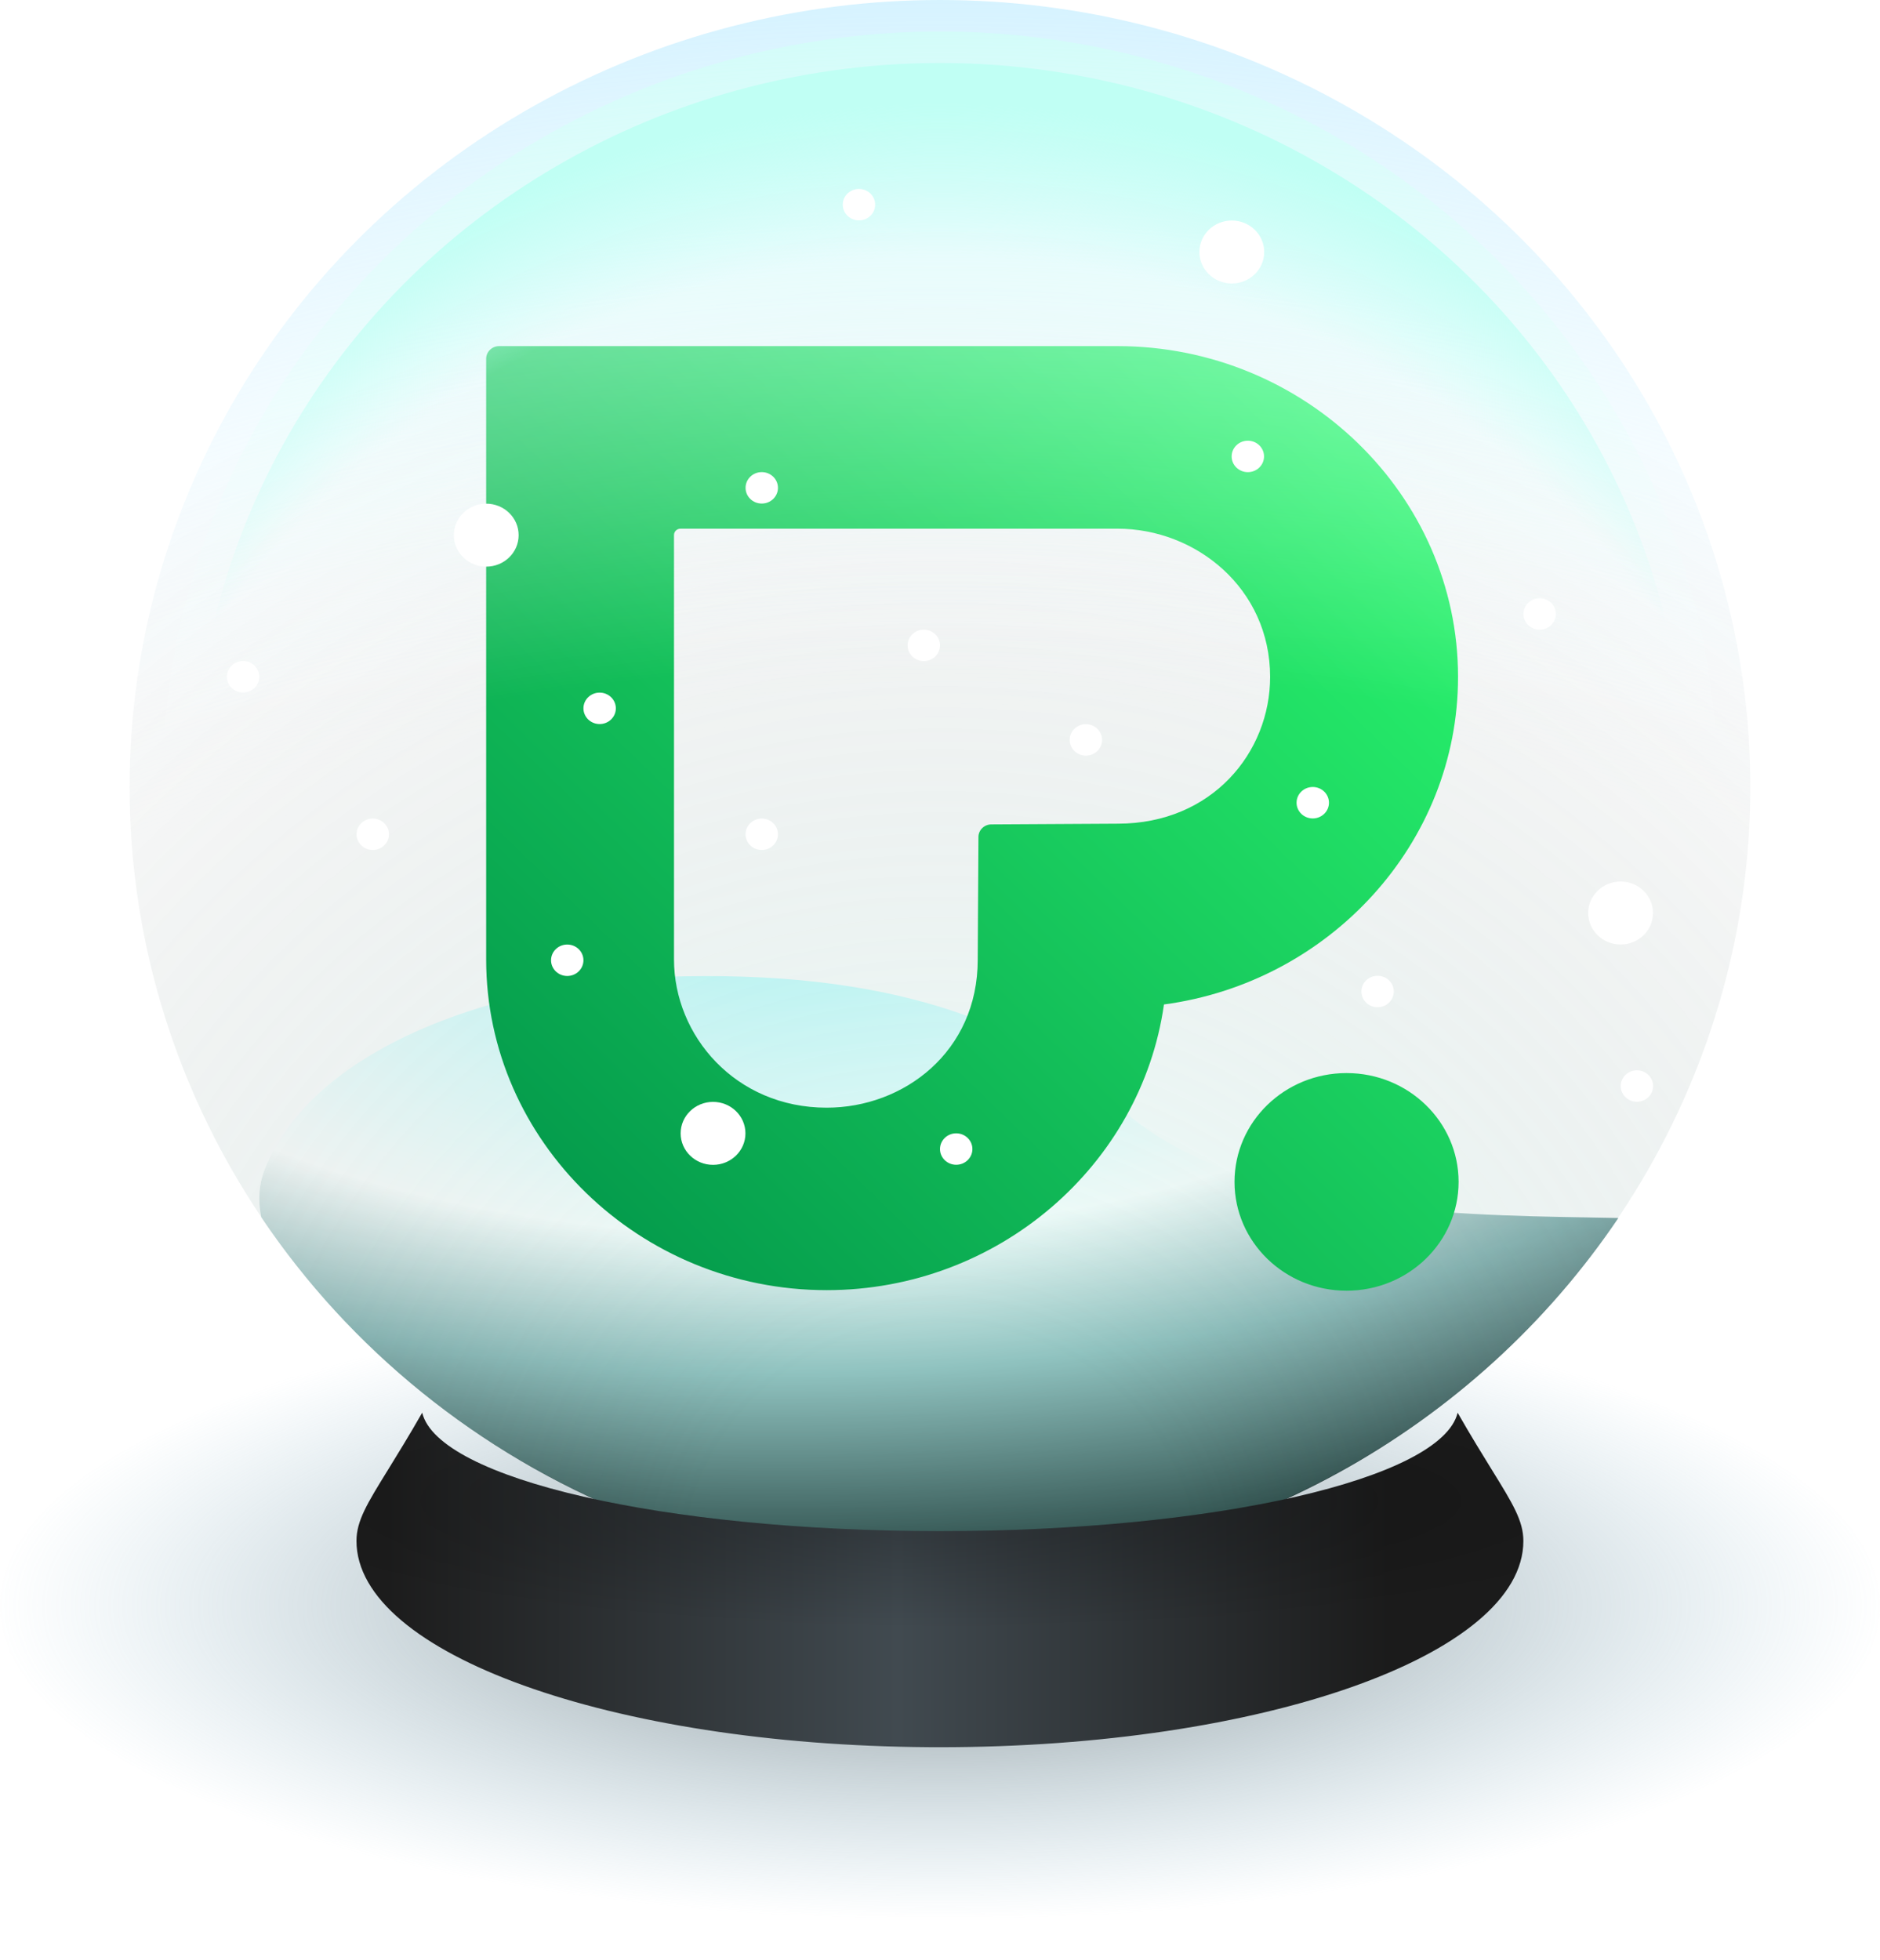 <svg width="47" height="49" viewBox="0 0 47 49" fill="none" xmlns="http://www.w3.org/2000/svg">
<ellipse cx="23.5" cy="40.135" rx="23.5" ry="7.869" fill="url(#paint0_radial_20784_622165)"/>
<path fill-rule="evenodd" clip-rule="evenodd" d="M6.531 30.427C6.45 30.004 6.473 29.61 6.609 29.259C7.864 26.03 12.794 24.545 16.649 24.416C22.087 24.234 25.567 25.482 27.943 27.645C30.835 30.277 36.122 30.369 39.754 30.433C39.997 30.437 40.233 30.441 40.459 30.446C36.906 35.712 30.822 39.223 23.884 39.348C20.942 39.312 18.171 38.736 15.743 37.857C11.956 36.331 8.749 33.722 6.531 30.427Z" fill="url(#paint1_radial_20784_622165)"/>
<ellipse cx="23.499" cy="19.673" rx="20.259" ry="19.673" fill="url(#paint2_radial_20784_622165)"/>
<ellipse cx="23.499" cy="19.673" rx="20.259" ry="19.673" fill="url(#paint3_radial_20784_622165)" fill-opacity="0.2"/>
<g filter="url(#filter0_d_20784_622165)">
<path fill-rule="evenodd" clip-rule="evenodd" d="M12.478 8.652C12.299 8.652 12.154 8.794 12.154 8.967V23.982C12.154 28.529 15.985 32.249 20.667 32.249C24.956 32.249 28.528 29.127 29.099 25.108C33.237 24.554 36.451 21.084 36.451 16.92C36.451 12.373 32.621 8.652 27.939 8.652H12.478ZM16.85 23.983V13.373C16.85 13.286 16.923 13.215 17.012 13.215H27.937C29.902 13.215 31.753 14.71 31.753 16.921C31.753 18.8 30.307 20.589 27.946 20.589L24.784 20.607C24.606 20.608 24.462 20.748 24.461 20.92L24.443 23.991C24.443 26.285 22.601 27.688 20.666 27.688C18.389 27.688 16.85 25.891 16.85 23.983ZM30.863 29.543C30.863 31.045 32.117 32.263 33.664 32.263C35.21 32.263 36.465 31.045 36.465 29.543C36.465 28.04 35.21 26.823 33.664 26.823C32.117 26.823 30.863 28.04 30.863 29.543Z" fill="url(#paint4_linear_20784_622165)"/>
</g>
<ellipse cx="23.499" cy="19.675" rx="19.448" ry="18.886" fill="url(#paint5_radial_20784_622165)" style="mix-blend-mode:overlay"/>
<ellipse cx="23.499" cy="19.673" rx="18.638" ry="18.099" fill="url(#paint6_radial_20784_622165)" style="mix-blend-mode:lighten"/>
<g filter="url(#filter1_dii_20784_622165)">
<path fill-rule="evenodd" clip-rule="evenodd" d="M10.555 34.812C10.953 36.464 16.596 37.773 23.498 37.773C30.4 37.773 36.042 36.464 36.441 34.813C36.774 35.394 37.056 35.852 37.288 36.227C37.819 37.086 38.084 37.515 38.084 38.018C38.084 40.865 31.553 43.174 23.497 43.174C23.4 43.174 23.306 43.174 23.213 43.173C15.289 43.119 8.912 40.832 8.912 38.018C8.912 37.515 9.177 37.086 9.708 36.227C9.94 35.851 10.222 35.394 10.555 34.812Z" fill="url(#paint7_linear_20784_622165)"/>
<path fill-rule="evenodd" clip-rule="evenodd" d="M10.555 34.812C10.953 36.464 16.596 37.773 23.498 37.773C30.4 37.773 36.042 36.464 36.441 34.813C36.774 35.394 37.056 35.852 37.288 36.227C37.819 37.086 38.084 37.515 38.084 38.018C38.084 40.865 31.553 43.174 23.497 43.174C23.4 43.174 23.306 43.174 23.213 43.173C15.289 43.119 8.912 40.832 8.912 38.018C8.912 37.515 9.177 37.086 9.708 36.227C9.94 35.851 10.222 35.394 10.555 34.812Z" fill="url(#paint8_radial_20784_622165)" fill-opacity="0.2"/>
</g>
<ellipse cx="21.474" cy="5.116" rx="0.405" ry="0.393" fill="white"/>
<ellipse cx="30.795" cy="6.299" rx="0.81" ry="0.787" fill="white"/>
<ellipse cx="23.095" cy="16.132" rx="0.405" ry="0.393" fill="white"/>
<ellipse cx="19.044" cy="12.194" rx="0.405" ry="0.393" fill="white"/>
<ellipse cx="14.991" cy="17.706" rx="0.405" ry="0.393" fill="white"/>
<ellipse cx="12.156" cy="13.377" rx="0.81" ry="0.787" fill="white"/>
<ellipse cx="9.319" cy="20.854" rx="0.405" ry="0.393" fill="white"/>
<ellipse cx="6.077" cy="16.917" rx="0.405" ry="0.393" fill="white"/>
<ellipse cx="40.923" cy="27.147" rx="0.405" ry="0.393" fill="white"/>
<ellipse cx="17.826" cy="28.33" rx="0.81" ry="0.787" fill="white"/>
<ellipse cx="38.491" cy="15.347" rx="0.405" ry="0.393" fill="white"/>
<ellipse cx="34.44" cy="24.784" rx="0.405" ry="0.393" fill="white"/>
<ellipse cx="32.819" cy="20.065" rx="0.405" ry="0.393" fill="white"/>
<ellipse cx="27.147" cy="18.495" rx="0.405" ry="0.393" fill="white"/>
<ellipse cx="19.044" cy="20.854" rx="0.405" ry="0.393" fill="white"/>
<ellipse cx="31.196" cy="11.409" rx="0.405" ry="0.393" fill="white"/>
<ellipse cx="14.181" cy="24.003" rx="0.405" ry="0.393" fill="white"/>
<ellipse cx="23.905" cy="28.722" rx="0.405" ry="0.393" fill="white"/>
<ellipse cx="40.515" cy="22.822" rx="0.81" ry="0.787" fill="white"/>
<defs>
<filter id="filter0_d_20784_622165" x="4.154" y="0.652" width="40.31" height="39.609" filterUnits="userSpaceOnUse" color-interpolation-filters="sRGB">
<feFlood flood-opacity="0" result="BackgroundImageFix"/>
<feColorMatrix in="SourceAlpha" type="matrix" values="0 0 0 0 0 0 0 0 0 0 0 0 0 0 0 0 0 0 127 0" result="hardAlpha"/>
<feOffset/>
<feGaussianBlur stdDeviation="4"/>
<feComposite in2="hardAlpha" operator="out"/>
<feColorMatrix type="matrix" values="0 0 0 0 0.188 0 0 0 0 0.949 0 0 0 0 0.549 0 0 0 0.6 0"/>
<feBlend mode="normal" in2="BackgroundImageFix" result="effect1_dropShadow_20784_622165"/>
<feBlend mode="normal" in="SourceGraphic" in2="effect1_dropShadow_20784_622165" result="shape"/>
</filter>
<filter id="filter1_dii_20784_622165" x="7.912" y="33.812" width="31.172" height="10.863" filterUnits="userSpaceOnUse" color-interpolation-filters="sRGB">
<feFlood flood-opacity="0" result="BackgroundImageFix"/>
<feColorMatrix in="SourceAlpha" type="matrix" values="0 0 0 0 0 0 0 0 0 0 0 0 0 0 0 0 0 0 127 0" result="hardAlpha"/>
<feOffset dy="0.5"/>
<feGaussianBlur stdDeviation="0.5"/>
<feComposite in2="hardAlpha" operator="out"/>
<feColorMatrix type="matrix" values="0 0 0 0 0 0 0 0 0 0 0 0 0 0 0 0 0 0 0.6 0"/>
<feBlend mode="normal" in2="BackgroundImageFix" result="effect1_dropShadow_20784_622165"/>
<feBlend mode="normal" in="SourceGraphic" in2="effect1_dropShadow_20784_622165" result="shape"/>
<feColorMatrix in="SourceAlpha" type="matrix" values="0 0 0 0 0 0 0 0 0 0 0 0 0 0 0 0 0 0 127 0" result="hardAlpha"/>
<feOffset dy="-1"/>
<feGaussianBlur stdDeviation="0.5"/>
<feComposite in2="hardAlpha" operator="arithmetic" k2="-1" k3="1"/>
<feColorMatrix type="matrix" values="0 0 0 0 0 0 0 0 0 0 0 0 0 0 0 0 0 0 0.75 0"/>
<feBlend mode="normal" in2="shape" result="effect2_innerShadow_20784_622165"/>
<feColorMatrix in="SourceAlpha" type="matrix" values="0 0 0 0 0 0 0 0 0 0 0 0 0 0 0 0 0 0 127 0" result="hardAlpha"/>
<feOffset dy="1"/>
<feGaussianBlur stdDeviation="0.5"/>
<feComposite in2="hardAlpha" operator="arithmetic" k2="-1" k3="1"/>
<feColorMatrix type="matrix" values="0 0 0 0 0 0 0 0 0 0 0 0 0 0 0 0 0 0 0.15 0"/>
<feBlend mode="normal" in2="effect2_innerShadow_20784_622165" result="effect3_innerShadow_20784_622165"/>
</filter>
<radialGradient id="paint0_radial_20784_622165" cx="0" cy="0" r="1" gradientUnits="userSpaceOnUse" gradientTransform="translate(23.5 40.135) rotate(90) scale(7.869 23.5)">
<stop stop-color="#595959" stop-opacity="0.786"/>
<stop offset="1" stop-color="#7EB3CA" stop-opacity="0"/>
</radialGradient>
<radialGradient id="paint1_radial_20784_622165" cx="0" cy="0" r="1" gradientUnits="userSpaceOnUse" gradientTransform="translate(19.45 22.431) rotate(90) scale(16.132 36.663)">
<stop stop-color="#BDFFFF"/>
<stop offset="0.524" stop-color="white"/>
<stop offset="0.737" stop-color="#8AB3B3"/>
<stop offset="1" stop-color="#1B2F2F"/>
</radialGradient>
<radialGradient id="paint2_radial_20784_622165" cx="0" cy="0" r="1" gradientUnits="userSpaceOnUse" gradientTransform="translate(23.499 72.002) rotate(-90) scale(80.658 83.06)">
<stop offset="0.667" stop-color="white" stop-opacity="0"/>
<stop offset="1" stop-color="#A2E3FF"/>
</radialGradient>
<radialGradient id="paint3_radial_20784_622165" cx="0" cy="0" r="1" gradientUnits="userSpaceOnUse" gradientTransform="translate(23.499 39.345) rotate(-90) scale(53.903 55.509)">
<stop offset="0.113" stop-color="#A4FFEF"/>
<stop offset="0.613" stop-opacity="0"/>
</radialGradient>
<linearGradient id="paint4_linear_20784_622165" x1="24.309" y1="-3.153" x2="0.709" y2="21.147" gradientUnits="userSpaceOnUse">
<stop stop-color="#2EFF71"/>
<stop offset="1" stop-color="#009148"/>
</linearGradient>
<radialGradient id="paint5_radial_20784_622165" cx="0" cy="0" r="1" gradientUnits="userSpaceOnUse" gradientTransform="translate(23.499 83.311) rotate(-90) scale(88.27 90.9)">
<stop offset="0.756" stop-color="white" stop-opacity="0"/>
<stop offset="1" stop-color="#C0FFF4"/>
</radialGradient>
<radialGradient id="paint6_radial_20784_622165" cx="0" cy="0" r="1" gradientUnits="userSpaceOnUse" gradientTransform="translate(23.499 27.488) rotate(-90) scale(25.914 26.686)">
<stop offset="0.818" stop-color="#C0FFF4" stop-opacity="0"/>
<stop offset="0.967" stop-color="#C0FFF4"/>
</radialGradient>
<linearGradient id="paint7_linear_20784_622165" x1="34.719" y1="43.174" x2="9.66" y2="43.174" gradientUnits="userSpaceOnUse">
<stop stop-color="#1B1B1B"/>
<stop offset="0.49" stop-color="#414A50"/>
<stop offset="1" stop-color="#1C1C1C"/>
</linearGradient>
<radialGradient id="paint8_radial_20784_622165" cx="0" cy="0" r="1" gradientUnits="userSpaceOnUse" gradientTransform="translate(23.904 37.013) rotate(-90) scale(3.193 18.557)">
<stop offset="0.297"/>
<stop offset="1" stop-opacity="0"/>
</radialGradient>
</defs>
</svg>
